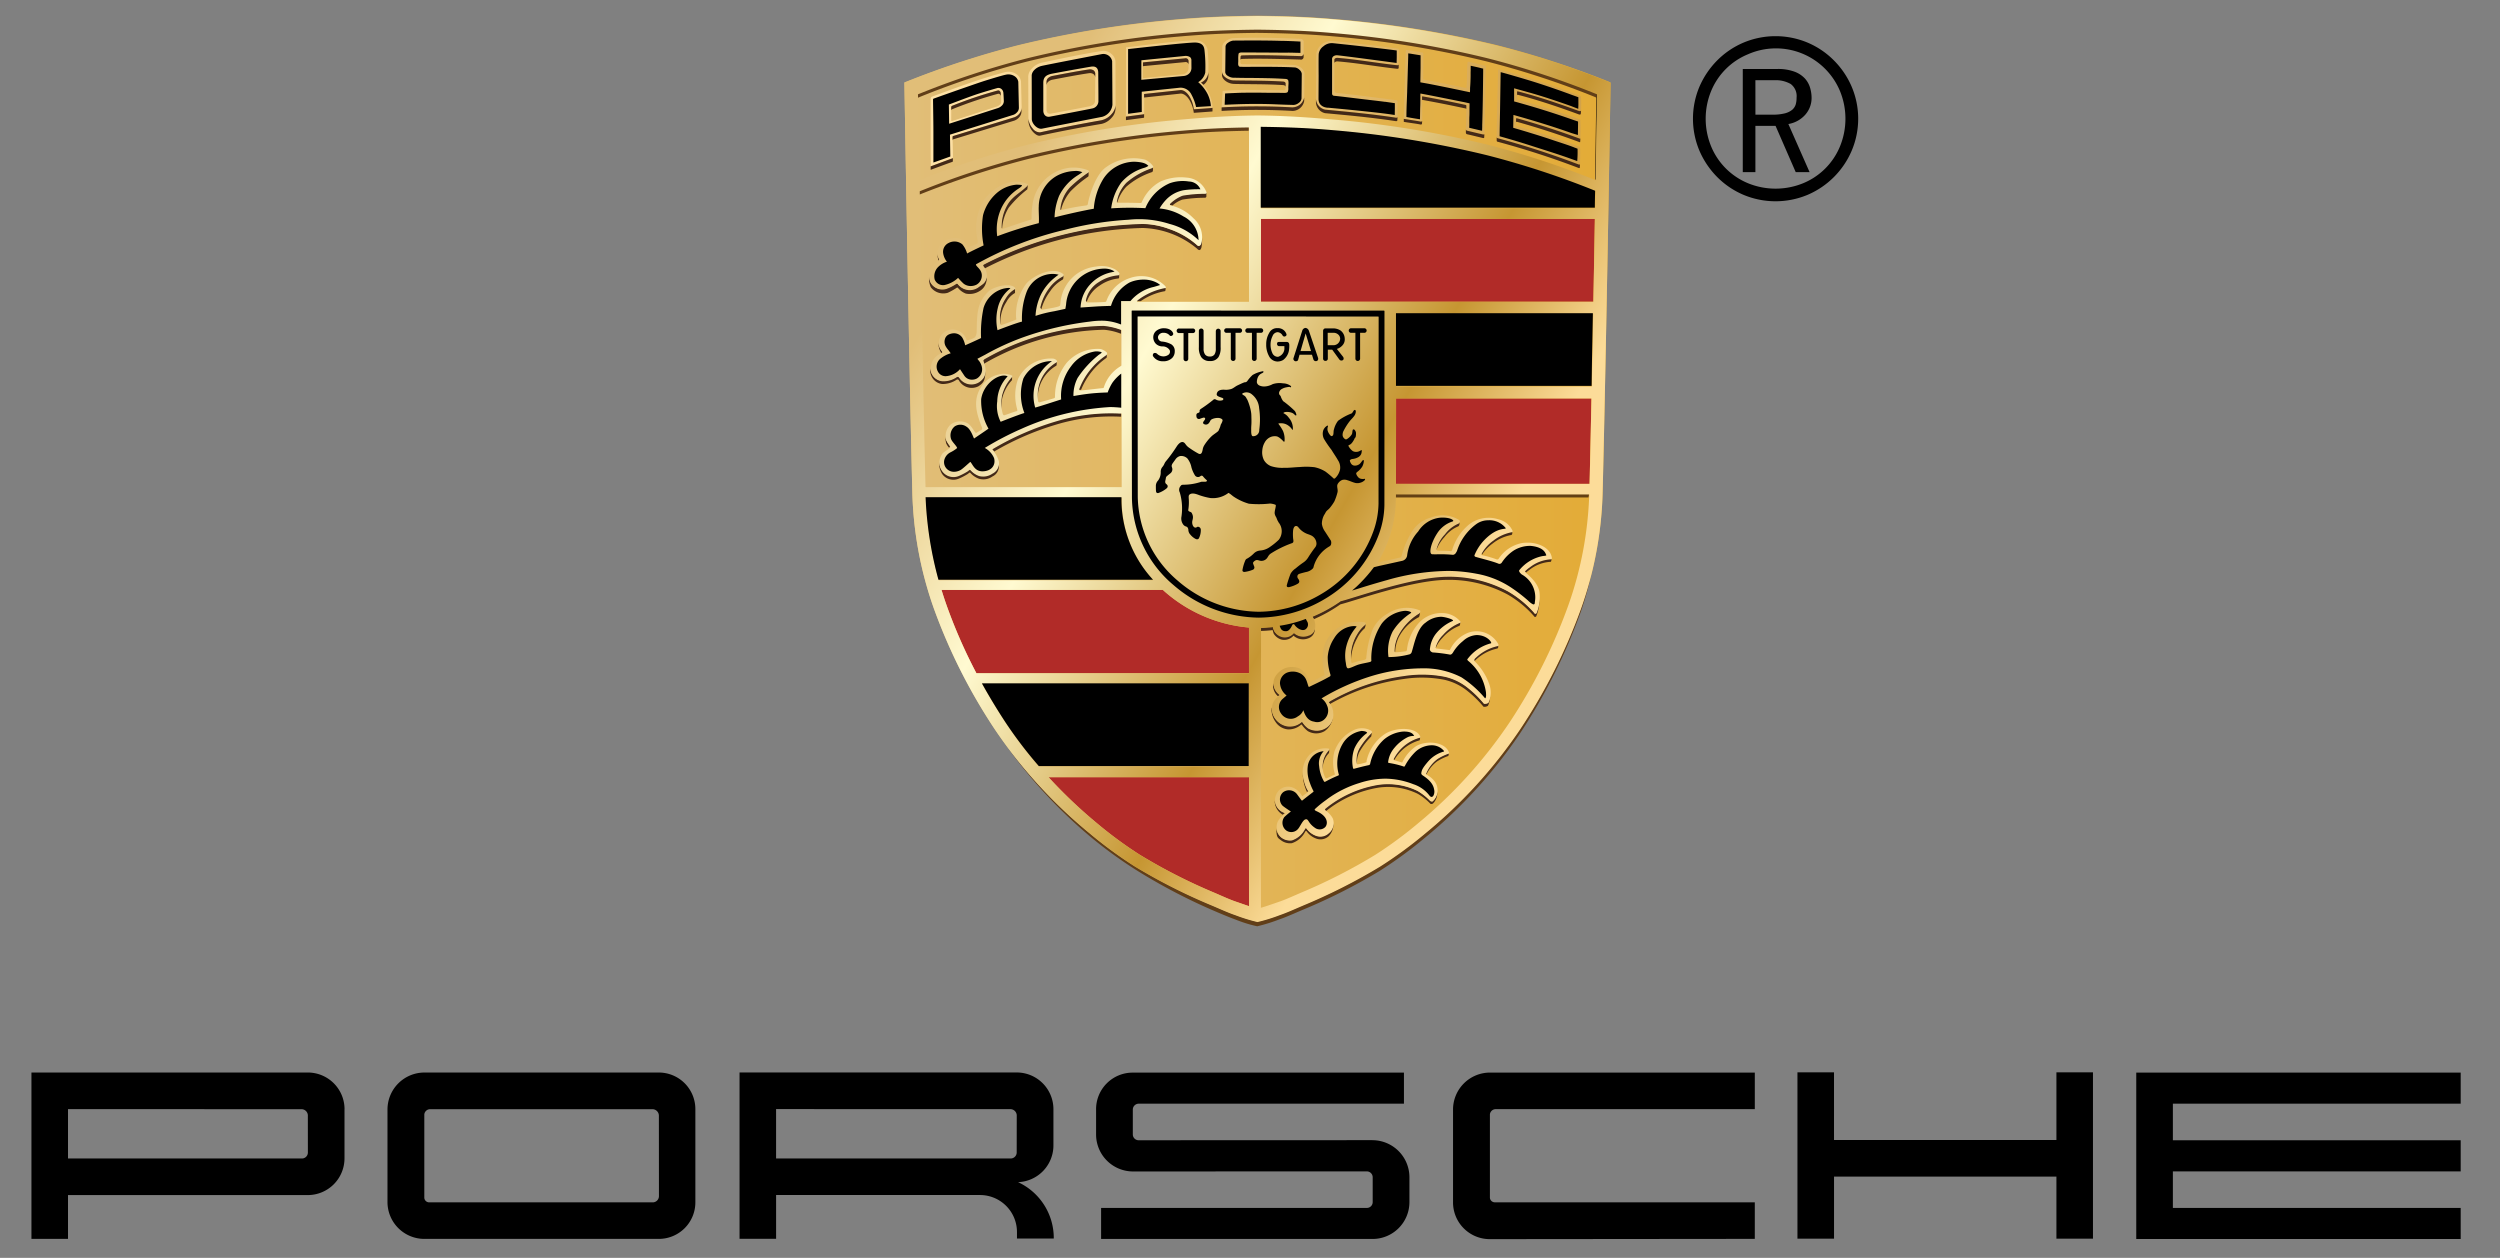 <svg width="159" height="80" xmlns="http://www.w3.org/2000/svg"><rect width="100%" height="100%" fill="#808080" stroke="none"/><defs><linearGradient x1="0%" y1="49.994%" x2="100%" y2="49.994%" id="a"><stop stop-color="#E1BE78" offset="0%"/><stop stop-color="#E3AB36" offset="100%"/></linearGradient><linearGradient x1="15.09%" y1="17.432%" x2="78.991%" y2="64.767%" id="b"><stop stop-color="#E1BE78" offset="0%"/><stop stop-color="#FFFAD1" offset="34%"/><stop stop-color="#C69632" offset="75%"/><stop stop-color="#FCDC99" offset="99.5%"/></linearGradient><linearGradient x1="-.016%" y1="49.998%" x2="100%" y2="49.998%" id="c"><stop stop-color="#FFE3A8" offset="0%"/><stop stop-color="#D2A249" offset="100%"/></linearGradient></defs><g fill="none" fill-rule="evenodd"><path d="M100.29 4.183a56.593 56.593 0 00-7.144-2.325A66.934 66.934 0 0082.95.22C81.264.07 79.744.02 78.049 0h-.144c-1.695.02-3.216.071-4.901.22A66.934 66.934 0 0062.806 1.86a56.593 56.593 0 00-7.143 2.325 3.689 3.689 0 01-.144.054s.285 17.388.503 26.002a23.85 23.85 0 001.368 7.44c.982 2.72 2.29 5.31 3.895 7.715a30.937 30.937 0 006.03 6.606 26.96 26.96 0 002.864 2.1 36.415 36.415 0 004.893 2.475c.56.238 1.045.462 1.49.612.46.177.933.324 1.414.438.48-.114.953-.26 1.413-.438.445-.15.931-.375 1.49-.612a36.504 36.504 0 004.893-2.475c1-.637 1.957-1.338 2.865-2.1a30.933 30.933 0 006.03-6.606 35.764 35.764 0 003.893-7.715 23.832 23.832 0 001.368-7.44c.22-8.614.504-25.992.504-25.992a1.443 1.443 0 00-.144-.067z" fill="url(#a)" fill-rule="nonzero" transform="translate(2 1)"/><path d="M79.434 49.428h-12.75c.947 1.033 1.963 2 3.04 2.895a26.017 26.017 0 002.755 2.033 35.054 35.054 0 004.704 2.4c.538.231 1.006.45 1.433.593.308.105.586.205.82.281v-8.202h-.002zm0-9.518a9.353 9.353 0 01-5.478-2.398H59.878c.093.305.193.61.3.915a33.105 33.105 0 001.921 4.386h17.335V39.91zm21.78-14.573H88.788v.962l-.007 4.475h12.314c.038-1.592.079-3.457.12-5.437zm.217-11.42H80.196v5.271h21.14c.034-1.829.066-3.623.095-5.27z" fill="#B12B28" fill-rule="nonzero"/><path fill="#613E18" d="M101.21 36.515l.008-.033-.007.022zM96.65 46.384a30.936 30.936 0 01-6.03 6.607 27.114 27.114 0 01-2.864 2.1 36.504 36.504 0 01-4.892 2.475c-.56.238-1.05.462-1.49.612a11.12 11.12 0 01-1.414.438 11.12 11.12 0 01-1.414-.438c-.444-.15-.931-.375-1.49-.612a36.415 36.415 0 01-4.893-2.475 26.96 26.96 0 01-2.865-2.1 31.688 31.688 0 01-5.162-5.378l.06.088a31.334 31.334 0 005.236 5.584 27.556 27.556 0 002.911 2.1 36.74 36.74 0 004.712 2.475c.556.24 1.05.45 1.49.611.459.187.932.335 1.414.441.481-.115.953-.263 1.414-.441.444-.15.931-.375 1.49-.611a36.515 36.515 0 004.893-2.475c1-.637 1.957-1.338 2.865-2.1a30.951 30.951 0 006.029-6.606 35.99 35.99 0 003.885-7.757c.273-.788.498-1.592.675-2.407-.29 1.095-.666 2.154-.666 2.154a35.763 35.763 0 01-3.894 7.715zM101.458 5.858l-.039-.017a54.004 54.004 0 00-6.878-2.254 63.888 63.888 0 00-9.816-1.596c-1.623-.144-3.088-.193-4.72-.213h-.139c-1.632.02-3.096.07-4.72.213a63.92 63.92 0 00-9.818 1.598 53.404 53.404 0 00-6.825 2.25l-.135.056.006.33a.401.401 0 01.097-.045l.032-.016a53.393 53.393 0 016.825-2.25 63.835 63.835 0 019.819-1.602c1.623-.144 3.087-.2 4.72-.22H80c1.632.02 3.097.07 4.72.214a63.8 63.8 0 019.818 1.598c2.34.597 4.639 1.35 6.878 2.255l.038.017c.048.017.094.038.138.06v-.32a1.374 1.374 0 00-.135-.058zM75.176 8.52c1.46-.127 2.799-.18 4.242-.204v-.313c-1.442.024-2.78.075-4.242.202-3.303.275-6.58.807-9.801 1.591a54.15 54.15 0 00-6.87 2.26l-.035.016.006.309a.064.064 0 01.018-.011 55.927 55.927 0 016.865-2.25 63.186 63.186 0 019.817-1.6z"/><path d="M88.76 31.637h12.263a.997.997 0 00.037-.28l-12.3-.004v.284z" fill="#634014"/><path d="M95.287 41.01v.115c0 .083-.013.106-.075.125a2.899 2.899 0 00-1.425.787l-.027-.026c-.007-.007-.009-.035-.01-.048-.008-.075.042-.132.131-.212a2.894 2.894 0 011.343-.69c.04-.004.06-.02.063-.051zm-2.455-1.425a2.803 2.803 0 00-1.072.75 1.8 1.8 0 00-.46.77c0 .012-.028.076.016.098a2.11 2.11 0 01.43-.643c.285-.33.645-.587 1.05-.75a.099.099 0 00.063-.084l.022-.193a.05.05 0 01-.05.05v.002zm-2.597-.59a3.58 3.58 0 00-1.318 1.397 2.2 2.2 0 00-.244.974c0 .04 0 .075.031.088a.06.06 0 00.026.008c.016-.311.089-.616.215-.9a2.995 2.995 0 011.304-1.316.9.9 0 00.063-.388.184.184 0 01-.078.136v.001zm-3.427.717a2.133 2.133 0 00-.525.63 2.687 2.687 0 00-.363 1.72c.006-.52.144-1.03.4-1.484.114-.235.274-.445.472-.616a.646.646 0 00.06-.326.082.082 0 01-.044.075v.001zm-5.448 4.513a.036.036 0 00.01-.063 1.08 1.08 0 01-.397-.719.935.935 0 00.3.834.733.733 0 01.087-.053zm11.385-10.979c-.35.153-.655.395-.883.701-.243.257-.419.57-.51.913-.008.033-.015.079.01.1a2.55 2.55 0 01.5-.794c.226-.303.527-.54.874-.686.082-.042.095-.134.094-.327-.005.04-.034.072-.085.093zm3.395.565c-.43.07-.836.248-1.181.515-.304.219-.555.504-.733.834-.005.012-.059.086.031.114.18-.275.41-.514.675-.707a2.669 2.669 0 011.179-.538c.045-.01.067-.066.07-.092v-.183c.005.027-.007.056-.041.056v.001zm2.541 1.669c0 .036-.014.06-.05.056a2.28 2.28 0 00-1.322.476c-.1.07-.193.148-.28.235-.068.049-.053.09-.046.098a.77.77 0 00.075.066 2.17 2.17 0 01.21-.164 2.38 2.38 0 011.354-.515c.036-.007.063-.137.059-.253zm-15.048 4.325v.043a.593.593 0 01-.455.536.815.815 0 01-.889-.17.757.757 0 01-.73.262.818.818 0 01-.538-.384c-.039-.105-.061-.205-.075-.24h-.018c-.25.027-.5.044-.75.051v.225c.256-.006.51-.024.765-.053a1.2 1.2 0 00.07.237.867.867 0 00.505.37.787.787 0 00.75-.254c.252.23.614.297.931.172a.608.608 0 00.42-.525c.01-.09.014-.18.014-.27zm.642 6.495c-.333.19-.743.19-1.076 0a1.355 1.355 0 01-.357-.36c-.019-.034-.053-.053-.062-.046-.23.207-.537.308-.845.277a1.162 1.162 0 01-.835-.475 1.221 1.221 0 01-.216-.693l-.013.026c-.02.31.065.616.244.87.17.27.454.45.771.488.32.021.636-.09.872-.306.01-.007.043.013.062.048.1.139.22.263.355.369a1.06 1.06 0 001.06.008c.33-.23.533-.602.547-1.004a.992.992 0 01-.507.798zm7.832 1.609c-.248.086-.485.2-.707.341a2.18 2.18 0 00-.722.945c.005.011.011.032.018.037l.03.02c.152-.326.381-.61.669-.825.222-.142.46-.258.708-.344.024-.011.045-.139.043-.213-.002.017-.013.028-.038.036v.003zm-1.788-1.05a.035.035 0 01-.025.03 2.504 2.504 0 00-1.67 1.357c-.005.01-.006.063.005.066l.054.017c.349-.605.92-1.05 1.592-1.241.035-.009.043-.135.045-.234v.005zm-3.109-.25a4.162 4.162 0 00-.775.98c-.153.288-.21.619-.164.942.001.02.013.039.032.048a1.455 1.455 0 01.173-.784c.2-.347.445-.665.728-.947a.963.963 0 00.036-.3.097.097 0 01-.029.052v.008zm-2.71 1.08a1.46 1.46 0 00-.37 1.316c-.036-.41.108-.816.393-1.113.015-.084.02-.17.014-.256a.091.091 0 01-.037.054zm-1.376 2.681l.07-.054c.04-.016-.028-.056-.035-.066a2.23 2.23 0 01-.238-.627 2.766 2.766 0 01-.075-.567c.003.242.028.484.075.722.047.204.115.402.202.592zm1.35 2.614a.776.776 0 01-.777.156 1.275 1.275 0 01-.632-.48c-.02-.025-.068.008-.075.015-.171.356-.48.627-.856.75a.884.884 0 01-.696-.211.77.77 0 01-.263-.588c0 .615.075.654.265.79a.947.947 0 00.724.21c.375-.124.684-.395.855-.75 0-.009.051-.041.075-.016.155.223.376.391.633.48a.777.777 0 00.776-.156c.211-.22.32-.52.3-.825a.941.941 0 01-.328.625h-.001zm-2.892-1.167l.111-.094c.028-.018 0-.04-.012-.047a.9.9 0 01-.61-.771c-.01.375.187.725.512.912h-.001zm-21.896-35.25a.075.075 0 00.024-.107.96.96 0 01-.104-.396v-.004.015c.01.167.037.332.082.493l-.002-.001zm.675 11.906l.015-.013c.03-.027.055-.08.031-.112a2.13 2.13 0 01-.236-.365.699.699 0 01-.054-.276c0 .17.023.338.067.502.045.097.105.186.177.265zm3.15.97v.02a.712.712 0 01-.414.608c-.248.171-.559.224-.85.146a1.23 1.23 0 01-.525-.348c-.057-.064-.12 0-.186.043a3.93 3.93 0 01-.554.292.846.846 0 01-1.065-.276.981.981 0 01-.192-.553c-.013.266.052.53.187.759a.879.879 0 001.085.3 3.94 3.94 0 00.556-.291c.065-.044.11-.125.167-.061.15.166.337.293.548.368a.99.99 0 00.85-.146.702.702 0 00.391-.802l.002-.058zm-.847-5.871a.84.84 0 01-.416.703.89.89 0 01-1.246-.3c-.014-.036-.13-.06-.175-.021a1.511 1.511 0 01-.888.26.808.808 0 01-.712-.505.733.733 0 01-.069-.273.961.961 0 00.06.432c.11.304.383.52.704.555.325.006.643-.088.912-.269a.104.104 0 01.144.024.934.934 0 001.261.384c.313-.208.439-.402.425-.988v-.002zm-2.802-1.118l.046-.029c.031-.016.02-.063 0-.105a.782.782 0 01-.225-.53c-.006.227.055.452.174.646l.005.018zm4.488 1.483c-.312.333-.534.74-.642 1.185-.059.319-.062.646-.01.966a2.741 2.741 0 01.038-.735c.103-.436.317-.838.62-1.168.011-.015.012-.044.012-.098v-.197a.085.085 0 01-.015.048h-.003zm2.822-.928a2.414 2.414 0 00-1.165 2.475 2.377 2.377 0 011.173-2.226c.036-.028.028-.197.028-.31a.08.08 0 01-.033.062l-.003-.001zm1.425 1.714c-.009.026.058.075.085.072l.075-.007a4.6 4.6 0 011.61-2.025c.028-.02.026-.122.028-.167v-.15a.09.09 0 01-.04.075 4.57 4.57 0 00-1.755 2.203h-.003zm-4.058-6.38a1.588 1.588 0 00-.587.579 2.233 2.233 0 00-.352 1.624.26.26 0 00.024.09 2.368 2.368 0 01.384-1.433c.12-.233.303-.427.53-.56a.033.033 0 00.017-.026v-.3a.03.03 0 01-.012.026h-.004zm3-.794c-.327.172-.61.414-.832.71-.28.37-.473.797-.566 1.252 0 .062.034.12.089.15.112-.407.3-.788.552-1.125.198-.301.462-.553.772-.735.068-.032.08-.098.08-.176v-.17c.004.04-.044.071-.09.095l-.005-.001zm3.569-.082c-.449.034-.881.18-1.259.425a1.768 1.768 0 00-.825 1.158.139.139 0 00.095.139c.146-.418.428-.775.801-1.015.355-.254.77-.414 1.204-.462.063-.007.055-.088.055-.15v-.186a.09.09 0 01-.066.092l-.005-.001zm1.434 1.69l.115-.075c.425-.277.9-.466 1.4-.557.051-.005.074-.031.074-.143v-.132c0 .02-.019.028-.045.03a4.114 4.114 0 00-1.717.75c-.07.069-.138.115-.034.125l.207.002zm-7.23-7.357a5.755 5.755 0 00-1.23 1.125 2.788 2.788 0 00-.401 1.575c0 .018.029.026.055.027.03-.47.175-.924.421-1.324.346-.431.742-.82 1.178-1.16.024-.113.032-.23.022-.345a.15.15 0 01-.045.102zm3.921-.9a.053.053 0 01-.014.035 8.267 8.267 0 00-1.183.931c-.365.395-.59.9-.638 1.436 0 .016.03.044.046.04l.04-.007c.11-.433.318-.834.607-1.173a7.71 7.71 0 011.117-.93c.031-.027.026-.115.026-.15v-.178l-.001-.004zm4.018-.225a4.358 4.358 0 00-1.632.908 2.448 2.448 0 00-.63 1.259c0 .023.043.03.07.034.112-.374.309-.717.575-1.002a4.765 4.765 0 011.632-.928c.044-.017.06-.075.063-.124v-.245a.127.127 0 01-.079.093v.005zm3.394 1.607c-.485.004-.969.05-1.447.136a2.036 2.036 0 00-.803.525.065.065 0 00.023.092l.142.04c.185-.165.4-.294.634-.378a8.62 8.62 0 011.451-.12c.034-.004.08-.04.08-.076v-.26c-.004.023-.05.032-.08.036v.005zm-13.907 5.355c-.108.357-.214.39-.489.586a1.097 1.097 0 01-.879.15 1.063 1.063 0 01-.483-.337.065.065 0 00-.069-.01 2.74 2.74 0 01-.592.3.852.852 0 01-1.073-.416l-.01-.027a2.178 2.178 0 01-.025-.075l-.007-.028a1.094 1.094 0 01-.017-.087v-.02a.874.874 0 01-.008-.108.648.648 0 000 .066c-.014.218.025.437.113.638a.998.998 0 001.085.35c.199-.093.39-.2.572-.323a.063.063 0 01.068.01 1.2 1.2 0 00.503.366c.303.063.62.004.88-.164a.859.859 0 00.366-.418.95.95 0 00.075-.512.275.275 0 01-.01.054v.005zm13.638-2.15a.239.239 0 01-.15.12.129.129 0 01-.134-.054 5.643 5.643 0 00-3.47-1.329 23.28 23.28 0 00-10.073 2.582c-.032.016-.057.086-.03.11a.525.525 0 01.112.154A23.261 23.261 0 0172.68 14.5a5.643 5.643 0 013.47 1.329c.034.049.091.077.15.075.057-.014.095-.112.11-.164.036-.204.049-.41.038-.617a1.183 1.183 0 01-.071.36v.005zM71.25 20.94a4.303 4.303 0 00-1.097-.246 15.887 15.887 0 00-7.546 2.115c-.036.02-.1.091-.084.13a2.1 2.1 0 01.075.208.28.28 0 01.064-.06 15.871 15.871 0 017.546-2.114 3.832 3.832 0 011.095.258v-.271a.22.22 0 00-.053-.026v.006zm.062 5.284v.05H71.2c-1.37-.07-2.74.091-4.056.48a17.779 17.779 0 00-3.986 1.755c-.085.05-.08.046 0 .129a.557.557 0 01.064.082 17.942 17.942 0 013.95-1.716 12.045 12.045 0 014.057-.503h.084l-.001-.277zm13.933 11.991a9.402 9.402 0 01-1.782.983l.087.159.011.024a9.668 9.668 0 001.682-.94l.054-.016c.893-.225 4.493-1.516 6.7-1.545a7.875 7.875 0 013.904.94 6.693 6.693 0 011.64 1.343c.016.017.03.063.088.075.036.001.068-.02.081-.052.146-.37.213-.767.198-1.164-.01.322-.077.64-.198.939a.086.086 0 01-.08.051c-.059-.009-.071-.075-.088-.091a6.658 6.658 0 00-1.64-1.325 7.903 7.903 0 00-3.902-.97c-2.207.03-5.775 1.331-6.67 1.557l-.084.029-.001.003zm9.404 6.46a.393.393 0 01-.281.06 6.768 6.768 0 00-.963-.965 3.658 3.658 0 00-1.519-.75 7.458 7.458 0 00-2.582-.07c-1.66.228-3.258.777-4.708 1.616-.075.053-.112.075-.08.111.031.036.053.066.075.096a13.018 13.018 0 014.695-1.59 7.523 7.523 0 012.582.052 3.607 3.607 0 011.509.75c.356.288.683.61.975.964a.395.395 0 00.282-.06 1.5 1.5 0 00.14-.617.889.889 0 01-.125.398v.006zm-3.545 6.272c-.033.03-.121 0-.15-.018a3.706 3.706 0 00-.812-.641 4.319 4.319 0 00-2.459-.398 7.096 7.096 0 00-3.363 1.477c-.062.047-.09.12-.06.144l.083.066a7.23 7.23 0 013.368-1.49 4.325 4.325 0 012.46.399c.298.175.571.39.81.641.05.018.106.01.15-.02a.9.9 0 00.273-.75.863.863 0 01-.3.585v.005z" fill="#432918"/><path d="M101.503 11.447c.056-3.261.091-5.52.091-5.52s-.035 0-.035.02c0 .021.01.205-.035.253l-.081 5.193.06.054z" fill="#36250D"/><path d="M85.635 34.772l.2-.046 1.218-.27c.045 0 .082-.064.087-.085a5.262 5.262 0 01.732-1.672c.273-.38.667-.654 1.118-.777a2.02 2.02 0 011.808.15.132.132 0 01-.023.224 2.11 2.11 0 00-.873.686c-.25.256-.432.57-.532.914-.008.038-.017.091.02.108.052.035.645.006.88.053.045.01.055-.029.087-.078.19-.632.56-1.194 1.067-1.616a2.025 2.025 0 011.875-.334c.396.091.728.358.9.726.014.023.014.093-.039.093-.433.08-.84.265-1.185.539-.301.21-.55.488-.729.81-.005.014-.063.093.044.118.302.066.598.152.888.258.034.035.115-.005.133-.032a2.31 2.31 0 011.473-1c.9-.14 1.757.25 1.897.85.02.084.043.19-.03.183a2.358 2.358 0 00-1.35.507c-.091.059-.176.127-.254.203-.069.05-.053.09-.046.098.199.203.871.692.92 1.37.033.422-.032.846-.191 1.238a.086.086 0 01-.081.052c-.058-.01-.075-.055-.088-.075a6.707 6.707 0 00-1.64-1.344 7.875 7.875 0 00-3.905-.94c-2.206.03-5.807 1.32-6.7 1.546l-.053.015s.498-.527 2.372-2.472zm5.713 4.48c-.467.197-.852.55-1.088.998-.016.028-.055.12-.09.091-.216-.019-.582-.075-.796-.094-.098-.007-.059-.094-.056-.108.088-.29.247-.55.464-.761a2.822 2.822 0 011.069-.762.05.05 0 00.037-.075 1.5 1.5 0 00-1.116-.549 1.942 1.942 0 00-1.481.57 3.014 3.014 0 00-.81 1.78c-.021.054-.047.08-.088.08a4.768 4.768 0 01-.67.063c-.034-.01-.033-.049-.031-.087.004-.34.088-.673.244-.975.303-.577.759-1.06 1.317-1.397.088-.06.093-.183.064-.197a2.187 2.187 0 00-2.07.202 2.242 2.242 0 00-.941.985 6.366 6.366 0 00-.413 1.86.15.15 0 01-.092.085c-.272.053-.54.122-.804.207a.064.064 0 01-.055-.048 2.658 2.658 0 01.358-1.745c.133-.242.31-.456.525-.63a.09.09 0 00-.042-.166 2.354 2.354 0 00-1.555.274c-.598.33-1 .926-1.085 1.603-.057.477-.022.96.1 1.425 0 .015.015.064-.038.075-.183.087-.675.347-.852.432-.011.005-.043.013-.052-.014a1.394 1.394 0 00-.644-.86 1.263 1.263 0 00-1.07.051 1.316 1.316 0 00-.518.54.9.9 0 00.305 1.093c.015.014.04.044 0 .06-.215.115-.22.142-.382.387-.167.354-.12.771.123 1.077.19.271.486.448.815.487.316.027.629-.077.865-.289.01-.006.043.013.062.048.09.143.206.267.343.365.338.19.751.19 1.09 0a.992.992 0 00.503-.997.906.906 0 00-.263-.63c-.031-.037 0-.058.08-.112a12.964 12.964 0 014.708-1.6 7.5 7.5 0 012.582.054 3.608 3.608 0 011.508.75c.357.288.684.611.975.965a.393.393 0 00.282-.06c.18-.392.192-.84.034-1.241a3.842 3.842 0 00-.92-1.415c-.008-.007-.01-.034-.01-.048-.009-.075.035-.108.124-.19a2.91 2.91 0 011.35-.715c.065-.004.09-.052.049-.127a1.575 1.575 0 00-1.942-.715h-.002zm9.085-34.987s-.285 17.378-.504 25.994a23.831 23.831 0 01-1.368 7.438 35.764 35.764 0 01-3.894 7.715 30.915 30.915 0 01-6.029 6.607 27.009 27.009 0 01-2.865 2.1 36.605 36.605 0 01-4.892 2.474c-.56.239-1.05.462-1.49.612-.461.177-.934.324-1.414.438-.48-.114-.953-.26-1.414-.438-.445-.15-.93-.375-1.49-.611a36.515 36.515 0 01-4.892-2.476c-1-.636-1.958-1.337-2.865-2.1a30.919 30.919 0 01-6.03-6.605 35.798 35.798 0 01-3.895-7.716 23.85 23.85 0 01-1.367-7.438c-.219-8.616-.504-26.002-.504-26.002s.047-.016.144-.055a56.47 56.47 0 017.143-2.32 66.842 66.842 0 0110.2-1.643c1.685-.15 3.206-.198 4.901-.22h.144c1.695.022 3.216.072 4.902.22 3.437.284 6.847.833 10.2 1.643a56.47 56.47 0 017.143 2.32c.046.019.091.04.136.063zM57.704 35.906h13.65a7.548 7.548 0 01-2.01-5.036v-.216H56.886c.072 1.776.347 3.538.818 5.252zm19.733 12.525h-12.75c.947 1.033 1.962 2 3.04 2.895a26.017 26.017 0 002.754 2.033 35.1 35.1 0 004.704 2.4c.539.231 1.007.45 1.433.593.308.105.587.205.821.281V48.43l-.001.001zm0-5.936h-16.97c.45.812.937 1.62 1.46 2.422.656.993 1.376 1.941 2.157 2.838h13.353v-5.26zm0-3.582a9.353 9.353 0 01-5.211-2.157c-.093-.075-.182-.157-.27-.238H57.88c.094.306.194.61.3.915a33.05 33.05 0 001.921 4.386h17.336v-2.906zm0-31.807a56.23 56.23 0 00-4.242.207 63.8 63.8 0 00-9.805 1.59 53.89 53.89 0 00-6.902 2.265c.097 5.585.246 13.694.375 18.813H69.34l-.008-4.678h-.111a12.083 12.083 0 00-4.056.498 17.836 17.836 0 00-3.987 1.738c-.084.05-.08.046 0 .128.151.194.268.412.344.646a.734.734 0 01-.404.813 1.027 1.027 0 01-.85.15 1.308 1.308 0 01-.54-.367c-.056-.063-.102.016-.167.061a3.93 3.93 0 01-.554.293.875.875 0 01-1.083-.295.95.95 0 01.026-1.133c.115-.121.308-.21.446-.335.03-.027.054-.08.03-.111a2.16 2.16 0 01-.236-.366.975.975 0 01.285-1.035.996.996 0 011.026-.084c.21.091.375.388.507.575.028.041.065.067.106.04l.328-.195c.042-.029.02-.121 0-.17-.407-1.01-.504-1.698-.122-2.413.233-.454.65-.785 1.145-.91.3-.091.622-.07.907.058.027.012.019.066 0 .089-.312.332-.534.74-.642 1.183-.077.39-.06.79.05 1.172.029.066.063.091.114.075.139-.044.586-.216.775-.261.058-.014.022-.108.012-.164a3.13 3.13 0 01.075-1.902 2.311 2.311 0 012.19-1.276c.155 0 .368.15.246.244a2.414 2.414 0 00-1.165 2.475c.008.042.047.07.089.067.31-.09.639-.174.937-.268.052-.016.041-.102.045-.156a3.4 3.4 0 01.75-2.1 2.61 2.61 0 012.148-.87c.15.04.29.117.402.225a.138.138 0 01-.023.16 4.49 4.49 0 00-1.74 2.183c-.01.025.04.075.067.07.463-.035.956-.104 1.418-.15.07-.005.075-.016.086-.057a2.414 2.414 0 011.036-1.32.416.416 0 00.08-.058v-2.258a4.24 4.24 0 00-1.15-.266 15.87 15.87 0 00-7.546 2.115c-.036.02-.101.091-.084.13.289.684.114 1.085-.273 1.342a.925.925 0 01-1.275-.3.104.104 0 00-.143-.024c-.261.178-.572.27-.888.261a.808.808 0 01-.712-.505 1.01 1.01 0 01.66-1.282c.053-.015.044-.057.007-.1a.856.856 0 01.183-1.274.936.936 0 011.369.53c.014.051.018.032.068.018.156-.03.306-.086.443-.168.06-.028.13-.24.132-.295.036-1.156-.019-1.883.75-2.634.335-.326 1.425-.583 1.7-.225.018.025.025.053 0 .068a1.575 1.575 0 00-.587.58 2.233 2.233 0 00-.352 1.623c.007.031.01.105.04.095.328-.11.653-.225.959-.357.034-.015 0-.075 0-.112a3.289 3.289 0 01.659-2.186c.501-.55 1.747-1.109 2.353-.58.057.048 0 .12-.063.154a2.417 2.417 0 00-.82.698c-.286.37-.486.797-.586 1.253-.01.049.06.158.108.15.27-.055.774-.118 1.043-.209.142-.049.102-.081.127-.225a2.528 2.528 0 012.275-2.314c.413-.081.84-.016 1.21.183.095.063.18.138.254.224a.095.095 0 01-.05.15 2.648 2.648 0 00-1.245.43 1.77 1.77 0 00-.825 1.16c-.005.058.027.134.084.134.35 0 .783-.005 1.132-.03a.095.095 0 00.093-.076 2.363 2.363 0 011.5-1.447 2.155 2.155 0 012.233.509c.075.096.058.125.005.13a4.104 4.104 0 00-1.716.75c-.072.069-.139.114-.035.125h7.077l.001-11.089zm5.826 30.136h.006a9.42 9.42 0 01-1.8.99l.013-.005.086.16c.067.157.094.328.08.498-.001.256-.175.48-.423.545a.894.894 0 01-.93-.161.758.758 0 01-.735.258.799.799 0 01-.525-.398c-.038-.106-.061-.206-.075-.24a8.842 8.842 0 01-.758.055l-.008 17.515v.275c.278-.075.675-.218 1.136-.375.428-.144.896-.361 1.434-.592a35.054 35.054 0 004.704-2.4 25.865 25.865 0 002.754-2.033 29.897 29.897 0 005.799-6.409 34.789 34.789 0 003.745-7.484 23.267 23.267 0 001.309-6.991h-12.3v.419a7.896 7.896 0 01-3.518 6.37l.006.003zm15.955-12.9H86.791v.962l-.008 4.471h12.314c.04-1.591.08-3.456.121-5.437v.004zm.107-5.387H86.8v4.625h12.442c.023-1.513.053-3.078.083-4.629v.004zm.11-6.032H78.199v5.27h21.14c.036-1.833.067-3.627.096-5.274v.003zm.03-1.754a53.88 53.88 0 00-6.902-2.265 63.8 63.8 0 00-9.804-1.59c-1.57-.14-2.991-.19-4.56-.212v5.144H99.45c.004-.37.01-.73.016-1.08v.003zm.105-6.165a1.374 1.374 0 00-.138-.06 54.009 54.009 0 00-6.868-2.25A63.803 63.803 0 0082.758 1.1C81.138.956 79.676.907 78.046.887h-.138c-1.63.02-3.093.07-4.713.214a63.803 63.803 0 00-9.805 1.592 54.02 54.02 0 00-6.87 2.25l-.137.054s.036 2.23.092 5.475a.293.293 0 01.046-.024 54.128 54.128 0 016.869-2.25c3.222-.787 6.5-1.32 9.805-1.598 1.62-.144 3.089-.236 4.719-.256h.138c1.63.02 3.086.112 4.707.256 3.304.275 6.582.807 9.805 1.59a54.118 54.118 0 016.868 2.25.238.238 0 01.046.025C99.534 7.228 99.57 5 99.57 5v.004zM88.05 46.466c-.35.244-.636.571-.83.952-.013.023-.03.094-.063.075l-.509-.154c-.011 0-.011-.057-.006-.068a2.677 2.677 0 011.671-1.355c.036-.015.025-.048.017-.068-.263-.645-1.587-.59-2.233-.178a2.807 2.807 0 00-1.183 1.714c-.008.048.014.087-.018.095-.179.062-.363.106-.551.133a.057.057 0 01-.055-.055 1.54 1.54 0 01.164-.943c.214-.36.475-.689.775-.98a.103.103 0 00-.005-.15 1.194 1.194 0 00-1.224 0 2.36 2.36 0 00-1.14 1.344c-.111.451-.101.925.03 1.37.007.018.027.058-.004.071-.188.075-.329.159-.513.232-.009 0-.056.014-.065-.011a1.515 1.515 0 01.21-1.768c.042-.036.064-.083-.02-.112a1.41 1.41 0 00-1.275.462 1.624 1.624 0 00-.281 1.583c.047.22.127.43.237.627.007.01.075.05.035.067-.133.103-.233.176-.362.276-.008.006-.032.018-.044 0a1.166 1.166 0 00-.696-.572.819.819 0 00-.763.21.869.869 0 00.354 1.447c.015.007.04.028.012.047-.192.13-.348.306-.457.51a.907.907 0 00.205.976.89.89 0 00.697.211 1.45 1.45 0 00.855-.75c.004-.008.052-.04.075-.016.154.224.376.392.632.481a.778.778 0 00.777-.156.84.84 0 00.267-.96 1.463 1.463 0 00-.485-.52c-.03-.023-.005-.083.057-.13a7.125 7.125 0 013.366-1.49 4.324 4.324 0 012.46.397c.298.175.572.39.81.642.032.017.12.047.15.017a.953.953 0 00.086-1.314 1.565 1.565 0 00-.494-.394c-.007-.005-.013-.026-.017-.038.148-.375.398-.702.721-.944.222-.143.46-.258.709-.344.052-.015.045-.046.017-.111-.303-.699-1.522-.726-2.096-.358zm-14.574-36.17c.575.04 1.073.417 1.267.96.011.031-.04.064-.075.068-.486 0-.97.04-1.45.121a2.319 2.319 0 00-.803.525.064.064 0 00.023.091c.56.124 1.072.411 1.47.825.463.403.653 1.036.487 1.627a.237.237 0 01-.129.137.173.173 0 01-.15-.075 4.966 4.966 0 00-1.736-1 4.913 4.913 0 00-1.734-.329c-3.509.09-6.952.973-10.072 2.582-.032.017-.057.086-.03.11.17.2.249.461.217.722-.108.356-.214.388-.49.585a.942.942 0 01-1.361-.19.065.065 0 00-.07-.01c-.184.125-.383.23-.591.31a.846.846 0 01-1.03-.33 1.062 1.062 0 01.493-1.431.075.075 0 00.024-.107.867.867 0 01.334-1.172c.375-.217 1.21-.357 1.434.357a.06.06 0 00.08.045c.189-.058.373-.13.552-.213.042-.02.066-.113.048-.198a3.35 3.35 0 01.476-2.7c.785-.89 1.716-1.297 2.7-.9.04.015 0 .093-.027.124-.388.392-.925.656-1.211 1.125a2.803 2.803 0 00-.42 1.575c0 .028.067.032.093.023.493-.167 1.114-.382 1.704-.567.039-.012.113-.014.11-.055-.01-.33.013-.66.069-.984a2.71 2.71 0 011.62-2.083 2.482 2.482 0 011.912-.029c.039.015.06.096.03.123-.422.28-.818.599-1.183.95-.36.39-.578.889-.62 1.418 0 .016.013.044.028.04a14.5 14.5 0 011.624-.3.105.105 0 00.096-.087c.082-.502.49-1.903 1.177-2.356a2.965 2.965 0 012.497-.459c.19.095.356.235.481.408.03.036-.025.107-.068.123-.6.199-1.155.514-1.632.927-.328.34-.542.774-.612 1.24 0 .034.05.036.083.035.47-.007.955 0 1.425.016a.085.085 0 00.079-.048 2.681 2.681 0 011.2-1.325 3.176 3.176 0 011.661-.243z" fill="url(#b)" fill-rule="nonzero" transform="translate(2 1)"/><path d="M93.296 3.402a51.208 51.208 0 015.206 1.695c.045.017.05.066.052.114.02.375.008.401.006.778 0 .085-.053.098-.144.064-1.036-.38-2.522-.9-3.877-1.246-.02-.006-.052.005-.052.024v.462c0 .02.023.038.043.044 1.385.381 2.69.803 3.934 1.256a.068.068 0 01.047.061c.022.375.014.75 0 1.121 0 .021 0 .051-.022.044a52.44 52.44 0 00-4.012-1.3c-.018-.005-.052 0-.053.016l-.017.435c0 .027.018.051.044.061a39.92 39.92 0 013.986 1.3.098.098 0 01.06.08c.016.33 0 .666-.005.997 0 .023 0 .08-.076.053a53.538 53.538 0 00-5.181-1.68c-.03-.007-.044-.048-.044-.075.014-1.456.051-2.803.086-4.257 0-.015 0-.047.018-.043v-.004zm-6.014 3.15c.375.065.782.116 1.087.178.034.006.084-.018.084-.054-.005-.495 0-1.072-.01-1.523 0-.033.016-.035.049-.03.892.16 1.76.335 2.646.525.018.005.124.019.124.075-.006.52-.018.961-.031 1.48a.098.098 0 00.064.095c.347.08.68.164 1.011.24.087.02.102.005.104-.028.052-1.083.07-2.817.087-4.281 0-.02-.008-.048-.028-.053-.364-.084-.71-.172-1.084-.253-.034-.008-.053.05-.055.084-.036.534-.021 1.03-.064 1.566 0 .02 0 .029-.02.025-.888-.183-1.836-.383-2.72-.546-.024-.006-.013-.048-.012-.075.005-.526.005-1.043.008-1.568a.08.08 0 00-.061-.07c-.349-.06-.647-.11-1.002-.164-.026 0-.051.033-.052.06-.014.658-.106 3.499-.126 4.254l.001.063zm-4.575-4.945a.969.969 0 00-.99.795l-.023 2.869a.746.746 0 00.573.694c1.465.139 2.905.268 4.54.517.025.004.075-.018.075-.043v-.997a.12.12 0 00-.067-.07c-1.088-.138-2.527-.331-3.812-.465a.18.18 0 01-.138-.168V2.79c0-.082.117-.125.199-.118 1.27.102 2.537.335 3.804.47.033 0 .086-.017.086-.05l.027-.916a.09.09 0 00-.07-.079c-1.41-.205-2.488-.32-4.206-.491l.002.002zm-1.946-.135c-1.4-.06-2.92-.102-4.325-.046-.293.012-.693.26-.697.553l-.02 1.553c-.004.318.416.567.734.574 1.11.025 2.09.006 3.163.075.08.006.15.053.15.132l-.008.315a.102.102 0 01-.107.109c-1.251 0-2.56-.06-3.825.041-.066.006-.063-.012-.068.054l-.055.92-.006.075a39.161 39.161 0 014.52 0 .767.767 0 00.731-.631l.015-1.504c0-.309-.38-.538-.629-.554-1.06-.065-2.267-.03-3.347-.058a.112.112 0 01-.104-.119l.021-.349c0-.067.045-.087.113-.09 1.067-.039 2.66.012 3.75.047a.173.173 0 00.145-.168v-.762c0-.04-.076-.161-.15-.163M74.38 4.251c.3-.122.49-.42.472-.744.013-.452-.004-.905-.05-1.355a.768.768 0 00-.72-.592c-1.014.018-3.218.3-4.468.456l-.006 4.343v.056l1.13-.15a.034.034 0 00.03-.037V4.973l2.276-.245c.199-.037.432.11.614.404.146.25.24.527.274.815l1.12-.083c.024 0 .075 0 .07-.023a2.37 2.37 0 00-.742-1.591v.001zm-.787-.927a.413.413 0 01-.335.397l-2.55.25-.021-.017v-.98l.02-.01 2.67-.259a.183.183 0 01.21.164l.006.455zm-4.65-.423a.675.675 0 00-.263-.475.728.728 0 00-.548-.192c-1.303.204-2.614.482-3.936.766a1.2 1.2 0 00-.552.344.769.769 0 00-.247.494l.01 2.683c.01.235.1.46.255.637a.577.577 0 00.488.264c1.31-.289 2.63-.547 3.922-.773.253-.06.478-.2.644-.4a.868.868 0 00.235-.554L68.943 2.9zm-1.3 2.506a.3.3 0 01-.118.25.696.696 0 01-.286.114c-.688.138-1.69.324-2.395.455a.25.25 0 01-.211-.04.316.316 0 01-.075-.243V4.202a.346.346 0 01.096-.234.591.591 0 01.288-.142c.697-.132 1.61-.31 2.326-.413a.397.397 0 01.266.047.281.281 0 01.131.256l-.022 1.69zm-4.706-1.212a.653.653 0 00-.284-.471.874.874 0 00-.693-.143c-1.563.4-3.128.995-4.694 1.567a.15.15 0 00-.075.125V8.79l.008.793s1.132-.426 1.375-.506c.033-.01.033-.041.033-.075l-.024-1.25c0-.035.006-.087.038-.096l3.9-1.204a.729.729 0 00.332-.242.57.57 0 00.124-.375l-.04-1.641zM61.677 5.5c0 .11-.157.237-.262.268l-2.844.926c-.027.008-.075 0-.075-.03l.004-.859c0-.041.048-.075.087-.085a25.982 25.982 0 012.889-.969c.086-.024.167.075.175.15.021.198.029.397.023.596l.002.003z" fill="url(#c)" transform="translate(2 1)"/><path d="M60.586 6.938c-.04.011-.089.045-.089.086v-.22c0-.041.048-.075.087-.086.94-.378 1.902-.7 2.88-.965.087-.025.17.075.177.146l.022.215c-.008-.071-.102-.173-.188-.15a25.95 25.95 0 00-2.891.974m4.38-.09a.57.57 0 01-.123.37.739.739 0 01-.331.242l-3.892 1.19c-.032.01-.038.057-.038.091l.005.219c0-.035 0-.086.033-.096l3.893-1.192a.733.733 0 00.331-.241.569.569 0 00.124-.371v-.21l-.001-.002zm-4.362 3.15c0 .034 0 .065-.033.075-.242.08-1.378.51-1.378.51v.218s1.136-.425 1.378-.505c.034-.01.034-.041.033-.075v-.223zm8.925-5.534a.4.4 0 00-.265-.048c-.715.103-1.626.281-2.321.413a.581.581 0 00-.287.142.345.345 0 00-.097.233v.239a.345.345 0 01.097-.233.581.581 0 01.287-.142c.695-.132 1.606-.31 2.32-.413a.4.4 0 01.266.048.277.277 0 01.128.254l.003-.236a.282.282 0 00-.13-.261l-.001.003zm.538 3.182a90.41 90.41 0 00-3.912.77.576.576 0 01-.488-.263 1.054 1.054 0 01-.252-.6V7.518v.233c.024.22.112.43.254.6.155.182.337.31.486.277a89.196 89.196 0 013.914-.75c.252-.06.477-.2.642-.4a.865.865 0 00.236-.552v-.24a.865.865 0 01-.236.554c-.165.2-.39.342-.644.403v.004zm5.316-3.938l-2.669.257-.02.011v.24l.02-.01 2.669-.258a.181.181 0 01.211.164v-.24a.183.183 0 00-.21-.168l-.001.003zm1.472 1.053v-.268a.782.782 0 01-.472.76c.057.043.11.09.16.14a.738.738 0 00.313-.635l-.001.003zm.193 2.109l-1.12.083a2.1 2.1 0 00-.274-.815c-.182-.294-.415-.44-.614-.404l-2.275.245v.224l2.274-.245c.199-.037.432.111.614.405.146.25.24.527.274.814l1.12-.082c.024 0 .075 0 .07-.024v-.225c.001.021-.044.018-.068.02l-.001.004zm-4.311.401l-1.125.146v.225l1.125-.15a.033.033 0 00.03-.037V7.23a.033.033 0 01-.03.038v.003zm10.029-3.476a.173.173 0 00.145-.168v-.225a.173.173 0 01-.145.168c-1.09-.034-2.682-.085-3.75-.047-.068 0-.11.024-.113.09l-.015.217c0-.068.06-.08.128-.082 1.069-.041 2.66.01 3.75.043v.004zm-4.311 1.543c1.11.025 2.09.005 3.163.075.075.005.144.046.144.124l.006-.217c0-.08-.07-.126-.15-.132-1.072-.07-2.053-.051-3.163-.075-.318-.007-.738-.256-.734-.575v.225c-.003.316.417.565.735.571l-.001.004zm3.761 1.492a39.161 39.161 0 00-4.52 0v.225a39.161 39.161 0 014.52 0 .766.766 0 00.732-.631v-.225a.767.767 0 01-.731.627l-.001.004zm6.656-2.68c-1.268-.135-2.535-.368-3.804-.47-.083-.007-.2.036-.2.118v.225c0-.082.117-.125.2-.119 1.27.103 2.536.335 3.804.472.033 0 .085-.017.086-.051V4.1c0 .03-.053.05-.086.05zm-.063 3.339c-1.635-.249-3.075-.375-4.54-.517a.746.746 0 01-.573-.694v.225a.746.746 0 00.573.694c1.465.138 2.892.262 4.528.511.024 0 .075-.018.075-.043l.013-.217c-.003.02-.05.041-.075.037v.004zm4.45-.532c0-.087 0-.13.005-.225 0-.059-.106-.075-.124-.075a69.333 69.333 0 00-2.647-.525c-.033-.005-.049-.003-.048.03v.225c0-.033.012-.035.045-.029.893.159 1.76.335 2.647.525.022-.001.121.014.123.07l-.001.004zm-2.889.78c-.305-.062-.715-.114-1.087-.178v.19c.37.065.768.109 1.074.171.034.007.084-.018.084-.053l.01-.17a.08.08 0 01-.08.036l-.001.004zm3.938.812c-.331-.075-.664-.16-1.011-.24a.098.098 0 01-.065-.095v.225a.099.099 0 00.065.096c.347.079.666.16.997.237.086.02.101.005.103-.028l.014-.225c0 .032-.016.046-.103.026v.004zm6.109-1.492c-1.036-.381-2.522-.9-3.877-1.246-.02-.006-.052.005-.052.024v.22c0-.019.036-.03.055-.025 1.354.346 2.821.858 3.857 1.24.09.033.143.02.144-.064l.016-.195c-.008.064-.059.073-.142.042l-.001.004zm.075 1.766a52.44 52.44 0 00-4.012-1.301c-.018-.004-.051 0-.052.017l-.01.218a.107.107 0 01.062-.01 51.09 51.09 0 013.999 1.3c.019.007.022-.023.023-.043l.013-.225c-.001.021-.004.047-.023.04v.004zm-.075 1.642a53.538 53.538 0 00-5.182-1.68c-.029-.007-.043-.049-.043-.075v.225c0 .03.014.071.043.075 1.75.47 3.475 1.028 5.169 1.673.075.027.075-.03.075-.054l.012-.203c0 .024-.014.058-.072.035l-.002.004z" fill="#432918"/><path d="M138.195 70.194v2.325H156.5V74.5h-18.305v2.325H156.5V78.8h-20.634V68.219H156.5v1.975h-18.305zm-7.407 2.309h-14.145V68.2h-2.325v10.581h2.326v-3.95h14.144v3.95h2.325V68.2h-2.325v4.303zm-38.375-1.95v5.906a2.336 2.336 0 002.334 2.35l16.858-.017v-2.325H95.062a.313.313 0 01-.304-.286v-5.312a.375.375 0 01.38-.328h16.468v-2.325H94.775a2.353 2.353 0 00-2.362 2.339v-.002zm-5.124 1.961l-14.85.006a.37.37 0 01-.392-.365V70.57a.375.375 0 01.39-.375h16.854v-1.976H72.009a2.325 2.325 0 00-2.298 2.349v1.586a2.352 2.352 0 002.352 2.351l14.85-.005a.375.375 0 01.39.366v1.591a.368.368 0 01-.39.366H70.03v1.975h17.26a2.345 2.345 0 002.35-2.34v-1.59a2.36 2.36 0 00-2.35-2.352v-.002zm-20.27 6.23v.027h-2.34v-.415a2.351 2.351 0 00-2.35-2.352H49.36v2.784h-2.325V68.209H64.66a2.336 2.336 0 012.338 2.332v2.294a2.337 2.337 0 01-2.25 2.35 3.914 3.914 0 012.272 3.56v-.002zm-2.354-7.8a.405.405 0 00-.397-.402l-14.909-.004v3.14H64.31a.382.382 0 00.352-.39l.003-2.344zm-20.44-.397v5.907a2.325 2.325 0 01-2.335 2.34H27.006a2.346 2.346 0 01-2.362-2.333v-5.906a2.353 2.353 0 012.363-2.342h14.92a2.325 2.325 0 012.298 2.334zm-2.32.397a.413.413 0 00-.408-.4H27.366a.375.375 0 00-.38.328v5.312a.31.31 0 00.303.286h14.245a.397.397 0 00.375-.388l-.004-5.138zm-19.995-.397v3.12a2.337 2.337 0 01-2.346 2.34H4.325v2.785H2v-10.58h17.564a2.337 2.337 0 012.349 2.335h-.003zm-2.33.399a.405.405 0 00-.397-.401L4.325 70.54v3.14h14.903a.38.38 0 00.353-.389l-.002-2.345zm80.806-64.378c0 .095-.005.263-.01.352h-.006l-.273-.104-.191-.075-.023-.008a53.35 53.35 0 00-1.362-.465 32.038 32.038 0 00-1.225-.375l-.01-.004h-.009l-.336-.095-.35-.097-.294-.082v.835l.184.05.129.036.225.064.228.065a53.803 53.803 0 012.927.937l.114.04.26.087v.114c0 .099-.01.743-.01.743l-.016-.005-.251-.075-.175-.055a48.412 48.412 0 00-1.575-.525 62.582 62.582 0 00-1.65-.494l-.432-.124-.008.41-.007.399v.009l.175.053.338.099.332.099.134.041.134.042c.476.144.935.291 1.376.44.44.15.904.29 1.301.442l.041.014.044.02.075.028.142.054c.009.261.002.523-.02.783h-.009l-.251-.09-.049-.017-.048-.017c-.805-.292-1.605-.538-2.325-.769a53.457 53.457 0 00-2.256-.682V8.65c.005-.355.017-1.028.029-1.66.012-.634.035-2.35.042-2.4.071.01 1.588.445 2.32.681.731.236 1.47.491 2.193.76l.026.01.165.058.235.085.002.384zm-6.1-2.212a8.875 8.875 0 00-.33-.082c-.112-.026-.317-.07-.42-.093v.277l-.005.15V4.8c0 .13-.006.261-.01.396a9.51 9.51 0 01-.025.406v.094l-.006.17h-.007l-.2-.042-.15-.03-.126-.028-.124-.026-.942-.195a117.92 117.92 0 00-.975-.195l-.047-.008-.045-.01-.239-.043-.238-.042-.063-.012.008-.47.007-.457V3.61v-.094c-.05-.006-.15-.024-.2-.031l-.15-.024-.183-.03c-.06-.01-.192-.029-.253-.037v.193l-.028.946c-.01.377-.024.797-.037 1.21 0 .12-.008.236-.011.351l-.013.332a27.135 27.135 0 00-.026 1.005v.01c.046.006.168.032.209.038l.121.021.207.035.314.05h.013l.004-.309.004-.233s0-.128.008-.292c.007-.163.007-.364.007-.515v-.094c0-.05 0-.157.005-.188V5.95c.02 0 .099.016.129.022l.03.006.033.006c.15.027.516.098.969.188.453.09.994.199 1.493.3l.066.013.064.012.166.037.164.037h.01l-.005.293v.242c0 .098 0 .189-.005.277-.006.087-.005.173-.007.26v.309l-.007.163v.011l.253.06.173.04.154.037.242.056v-.005l.007-.24v-.115c.015-.48.027-1.03.037-1.608.01-.58.017-1.188.023-1.783V4.36h-.008l-.035-.004zM86.213 2.9c-.679-.075-1.216-.13-1.457-.156a.815.815 0 00-.585.199.715.715 0 00-.3.478c-.017.171-.006 1.4-.006 1.4l-.008 1.466a.604.604 0 00.038.218.462.462 0 00.11.17c.081.076.181.13.29.154a.833.833 0 00.178.025h.043l.042.004c.6.056 1.24.116 1.898.185.658.07 1.28.132 1.95.225l.3.046.006-.404v-.348l-.35-.05-.263-.039h-.029l-.03-.003c-.52-.067-1.037-.123-1.595-.191-.559-.067-1.076-.135-1.61-.188a.127.127 0 01-.081-.043.134.134 0 01-.034-.088V3.786a.225.225 0 01.075-.198.388.388 0 01.225-.075c.346.027 3.332.429 3.805.492l.008-.369v-.424c-.642-.091-1.739-.211-2.62-.312zm-9.405 3.091c.116.238.186.495.205.759l-.942.057a2.967 2.967 0 00-.289-.78.77.77 0 00-.741-.45c-.407.046-2.416.252-2.424.258-.008.006 0 1.287 0 1.287l-.435.058-.435.058V3.123s3.877-.443 4.307-.417c.43.026.525.25.55.477.055.475.072.954.051 1.432a.956.956 0 01-.45.61c.25.213.455.474.603.767zm-1.035-2.13a.27.27 0 00-.082-.225.525.525 0 00-.305-.08l-2.794.278-.004.621v.621l1.345-.122 1.343-.12a.574.574 0 00.362-.165.499.499 0 00.138-.353l-.003-.455zm-5.04.03c.004.192.018 2.577.018 2.769a.892.892 0 01-.652.77c-.364.07-3.538.694-3.825.753-.287.06-.652-.31-.652-.615l-.006-2.752c0-.304.332-.55.615-.619.284-.07 3.628-.713 3.845-.756a.57.57 0 01.658.45zm-.885.734c0-.236-.102-.444-.46-.385-.459.075-1.961.346-2.463.443-.412.08-.571.236-.571.588V7.03c0 .251.154.438.416.39.262-.048 2.464-.47 2.714-.525a.474.474 0 00.375-.492c.005-.233-.011-1.65-.011-1.777zm12.529-.333c-.321-.02-.675-.031-1.027-.036a84.274 84.274 0 00-1.058-.009c-.225 0-1.411.01-1.436 0a.128.128 0 01-.063-.035.219.219 0 01-.045-.136c-.001-.052 0-.103.005-.154v-.15a2.045 2.045 0 01.02-.355c.024-.05.076-.075.192-.082.09 0 1.542.006 2.527.014h.358c.279-.008.61.016.858.012v-.717a33.19 33.19 0 00-1.158-.046h-.08a46.401 46.401 0 00-.767-.017c-1.03-.015-2.147 0-2.268 0a.7.7 0 00-.325.133.342.342 0 00-.165.225l-.01.831-.01.832c.018.097.08.18.166.225.103.07.222.11.345.117.18 0 .365.007.548.009l.534.005c.36 0 .74.007 1.12.015a26 26 0 011.13.047c.106.007.15.05.17.115a.953.953 0 01.007.25l-.005.097-.004.097c.01.089-.001.18-.033.264-.033.049-.099.066-.234.066-.007 0-.374-.007-.517-.007h-.454l-.535-.007h-.537c-.31 0-.606 0-.885.011-.278.012-.592.024-.825.04l-.028.718c.397-.018.825-.035 1.156-.044a33.513 33.513 0 011.632-.001c.221.006.428.015.645.024l.45.017.507.014a.576.576 0 00.324-.132.398.398 0 00.175-.274l.008-.79.007-.788a.408.408 0 00-.15-.254.503.503 0 00-.265-.144zm-17.613.914l.037 1.637a.406.406 0 01-.132.314.529.529 0 01-.209.143l-4.042 1.264.022 1.39s-1.016.366-1.076.38v-1.95c0-.714-.026-2.025-.023-2.06.003-.037.024-.048.08-.067.056-.02 1.295-.465 2.827-.992.456-.157 1.523-.48 1.74-.518a.718.718 0 01.514.085c.14.078.236.216.262.374zm-.92 1.254c0-.114-.02-.461-.031-.575a.351.351 0 00-.096-.2.291.291 0 00-.209-.093h-.05s-.905.258-1.394.423c-.49.165-1.717.635-1.717.635l.018 1.22 3.103-.997a.621.621 0 00.244-.15.397.397 0 00.131-.263zm13.482 14.584v1.133a.638.638 0 01-.082.362.33.33 0 01-.3.134.35.35 0 01-.306-.134.618.618 0 01-.09-.361v-1.134a.15.15 0 00-.3 0v1.037a1.1 1.1 0 00.15.63.625.625 0 00.55.25.6.6 0 00.548-.25c.105-.191.152-.41.136-.628v-1.039a.152.152 0 00-.303 0h-.003zm1.526.124a.145.145 0 000-.29h-.85a.145.145 0 000 .29h.277v1.64a.15.15 0 00.3 0v-1.64h.273zm1.344 0a.145.145 0 000-.29h-.85a.145.145 0 000 .29h.277v1.64a.15.15 0 00.3 0v-1.64h.273zm1.627.578h-.462c-.125 0-.14.064-.14.12a.137.137 0 00.14.15h.326v.092a.559.559 0 01-.401.585.381.381 0 01-.369-.247 1.256 1.256 0 01-.11-.546 1.2 1.2 0 01.131-.534.365.365 0 01.32-.24.397.397 0 01.317.216.127.127 0 00.168.047.112.112 0 00.075-.142.555.555 0 00-.564-.375.543.543 0 00-.532.3c-.13.22-.196.473-.191.729-.007.259.053.515.176.744.1.21.312.345.546.348a.723.723 0 00.36-.1c.183-.14.31-.34.357-.566.022-.122.031-.245.029-.368 0-.1-.025-.213-.176-.213zm4.95-.578a.145.145 0 000-.29h-.848a.145.145 0 000 .29h.278v1.64a.15.15 0 00.3 0v-1.64h.27zm-1.748 1.024l.048-.018c.106-.037.2-.099.279-.18a.562.562 0 00.172-.474.665.665 0 00-.259-.495.875.875 0 00-.5-.14h-.456a.15.15 0 00-.121.049.173.173 0 00-.039.116v1.743a.144.144 0 00.15.16.142.142 0 00.15-.159v-.553h.281l.45.62c.03.044.08.07.133.068.088 0 .141-.046.143-.124a.204.204 0 00-.053-.132l-.378-.481zm-.583-.237v-.788h.36a.428.428 0 01.31.11c.076.066.12.16.123.262a.431.431 0 01-.48.415h-.313zm-1.2-.928a.263.263 0 00-.21-.172.242.242 0 00-.21.18l-.558 1.75a.134.134 0 00.025.124.15.15 0 00.105.067c.075 0 .144-.011.172-.106l.084-.307h.792l.092.3a.156.156 0 00.15.106c.05.002.1-.02.13-.06a.188.188 0 00.009-.165l-.58-1.717zm.085 1.302h-.614l.326-1.125.343 1.125h-.055zm-8.806-.414a1.47 1.47 0 00-.643-.194.274.274 0 01-.225-.322c.05-.153.2-.25.36-.232a.481.481 0 01.375.163c.082.099.23-.01.23-.091 0-.095-.144-.359-.584-.363a.76.76 0 00-.441.126.525.525 0 00-.243.393.596.596 0 00.166.472c.112.105.26.164.413.165a.525.525 0 01.462.236.25.25 0 01-.056.278.536.536 0 01-.354.12.57.57 0 01-.375-.15.2.2 0 00-.196-.063c-.108.036-.091.165-.083.188a.714.714 0 00.632.336.785.785 0 00.593-.212.592.592 0 00.162-.42.484.484 0 00-.199-.43h.006zm1.332-.732a.146.146 0 100-.29h-.855a.146.146 0 100 .29h.276v1.641a.15.15 0 00.3 0v-1.641h.28zm-12.179-7.919c.237-.513.614-.949 1.087-1.258.23-.144.238-.203.235-.218-.003-.015-.041-.04-.35-.043-.46.04-.895.224-1.244.525a2.84 2.84 0 00-.881 1.419 5.53 5.53 0 00.037 1.918s-.786.367-1.05.516a1.643 1.643 0 00-.3-.579.781.781 0 00-.87-.093.621.621 0 00-.355.639c.028.203.111.394.24.554a1.39 1.39 0 00-.567.348.833.833 0 00-.21.782.572.572 0 00.619.356c.326-.07.627-.228.87-.458.11.131.227.255.353.37a.74.74 0 00.45.15c.128 0 .255-.03.37-.088.228-.13.36-.383.332-.646-.037-.368-.387-.512-.368-.647a21.78 21.78 0 015.632-2.191 20.925 20.925 0 014.074-.645 6.33 6.33 0 012.598.265c.69.178 1.324.53 1.84 1.024l.012.011a1.719 1.719 0 00-.954-1.506 3.47 3.47 0 00-1.528-.51 3.04 3.04 0 01.464-.606 2.077 2.077 0 011.065-.554c.355-.049.712-.07 1.07-.062a.809.809 0 00-.726-.493 2.489 2.489 0 00-1.227.111 2.933 2.933 0 00-1.546 1.585c-.725-.04-1.451-.036-2.175.011.074-.586.29-1.145.63-1.628.39-.458.909-.79 1.489-.954a.866.866 0 00.246-.121c-.123-.12-.29-.24-.9-.263a2.384 2.384 0 00-1.956 1.076 4.215 4.215 0 00-.615 1.914c-1.16.207-2.496.551-2.496.551.015-.473.115-.94.294-1.378.275-.549.7-1.009 1.226-1.327 0 0 .2-.13.247-.169a1.02 1.02 0 00-.503-.075 2.557 2.557 0 00-1.11.3 2.269 2.269 0 00-1.158 1.972c-.017.177.034.875 0 1.043-.895.23-1.777.508-2.641.833a3.218 3.218 0 01.25-1.76zm9.7 4.985s.292-.083.407-.122a.858.858 0 00-.2-.143 1.758 1.758 0 00-.858-.2 2.13 2.13 0 00-.887.185 2.498 2.498 0 00-1.177 1.485s-.687.02-.95.039l-.987.066c.01-.168.035-.335.075-.498.091-.333.253-.641.476-.904.38-.445.901-.746 1.477-.852.052-.013.106-.027.136-.037a1.134 1.134 0 00-.646-.184 2.464 2.464 0 00-2.438 2.287l-.044.27s-.488.109-.712.154c-.403.068-.8.167-1.187.296.024-.477.144-.944.354-1.373.205-.401.492-.755.842-1.039.087-.074.178-.144.273-.208a1.583 1.583 0 00-.375-.05 1.795 1.795 0 00-1.662 1.151 4.838 4.838 0 00-.292 1.882c-.37.09-1.212.412-1.557.546-.1-.46-.096-.935.013-1.392.087-.395.282-.759.563-1.05.078-.08.16-.155.247-.225-.023-.007-.096-.052-.437.023a1.8 1.8 0 00-1.275 1.234 7.64 7.64 0 00-.158 1.91c-.208.104-.889.41-1.01.46a1.585 1.585 0 00-.181-.482.63.63 0 00-.526-.282.82.82 0 00-.35.085.45.45 0 00-.226.273.59.59 0 00.036.457c.049.087.106.17.172.245.05.063.155.214.155.214a1.766 1.766 0 00-.61.308.649.649 0 00-.208.847c.096.19.295.308.509.3a1.32 1.32 0 00.9-.446l.276.415a.568.568 0 00.49.253.655.655 0 00.308-.075.695.695 0 00.335-.605.94.94 0 00-.249-.573l-.054-.075.493-.259c.788-.444 1.613-.82 2.466-1.125a19.5 19.5 0 014.213-.984c.294-.044.593-.061.89-.052.37.022.733.103 1.078.24v-1.49h.593a2.735 2.735 0 011.479-.9zm-2.063 5.512v2.171a7.647 7.647 0 00-.701-.043c-1.951.112-3.866.58-5.648 1.384a19.17 19.17 0 00-2.33 1.216c.264.142.472.37.59.647.122.427-.15.825-.713.84-.507.018-.637-.429-.794-.6-.047.026-.474.433-.62.515a.849.849 0 01-.413.114.627.627 0 01-.506-.232.608.608 0 01-.123-.5.76.76 0 01.402-.507c.15-.073.29-.164.42-.27-.035-.142-.312-.375-.387-.574a.739.739 0 01.232-.803.66.66 0 01.75.02c.286.17.436.7.481.75.16-.108.636-.427.918-.628a3.543 3.543 0 01-.466-1.88c.15-1.007 1.175-1.69 1.684-1.445a2.357 2.357 0 00-.662 1.588c-.062.446.013.9.217 1.302 0 0 1.103-.439 1.509-.56a3.286 3.286 0 01-.062-2.2 2.036 2.036 0 011.819-1.1 2.656 2.656 0 00-1.069 2.955c.225-.052 1.495-.469 1.65-.517a3.095 3.095 0 01.633-2.11c.368-.513.93-.855 1.555-.946.13-.005.26.011.385.05-.005.05-.005.05-.1.116l-.076.05c-.524.417-.98.914-1.35 1.473-.176.341-.267.72-.265 1.104l.005.048s.656-.119 1.163-.168c.506-.05 1.01-.06 1.01-.06a3.09 3.09 0 01.3-.621c.158-.22.347-.415.562-.58v.002zm21.092 9.397c-.42.13-.78.408-1.011.782-.395.612-.541 1.294-.305 1.31.16.009.428 0 .49 0 .28-.002.56.01.838.037a.267.267 0 00.145-.075c.04-.054.074-.112.105-.171a3.394 3.394 0 011.2-1.688c.223-.17.495-.262.776-.263.427-.028.842.152 1.112.484.1.143-.465-.133-1.339.762a3.075 3.075 0 00-.64.983c-.01.023.028.084.055.091.405.122 1.113.286 1.469.438.08.034.172.004.218-.07.196-.301.451-.56.75-.76a1.96 1.96 0 011.087-.3l.075.008c.817.104.869.502.912.567.042.064-.18.059-.28.083a2.536 2.536 0 00-1.436.892c-.053.1.16.268.16.268.616.34.952 1.031.837 1.725-.014.123 0 .18-.11.18a1.2 1.2 0 01-.324-.243c-.36-.318-.743-.61-1.145-.873a5.82 5.82 0 00-2.139-.836 9.995 9.995 0 00-1.762-.178 14.55 14.55 0 00-3.913.579c-.231.064-1.062.3-1.788.531l-.45.14.294-.257c.32-.303.619-.627.896-.97l.2-.26.343-.083 1.47-.325a.409.409 0 00.3-.331c.069-.571.315-1.106.703-1.531.303-.49.815-.814 1.388-.879.661-.045.929.179.82.232v.001zM81.828 44.234a1.087 1.087 0 01-.422-.77.735.735 0 01.444-.683 1.04 1.04 0 01.907.08c.33.231.344.465.463.806.012.01.027.016.043.02.283-.143.783-.37 1.124-.561l.181-.1s.075-.023.046-.127a3.63 3.63 0 01-.171-1.118c.032-.42.17-.826.403-1.178.525-.9 1.524-.82 1.425-.735a2.98 2.98 0 00-.683 1.413c-.05.292-.048.59.008.882.019.131.03.29.11.335.081.044.399-.122.595-.196.249-.094.59-.137.82-.199.132-.036.093-.108.094-.136a4.029 4.029 0 01.656-2.296c.35-.46.872-.755 1.445-.819.209-.02.512.076.418.137a3.391 3.391 0 00-.355.259 3.617 3.617 0 00-.803.907 2.722 2.722 0 00-.267 1.634c.453 0 .905-.058 1.343-.175a.225.225 0 00.138-.159c.162-.518.338-1.495.885-1.86.266-.222.597-.35.943-.366.254-.014.924.189.774.263a2.775 2.775 0 00-1.06.802c-.216.275-.35.606-.385.954-.043.194.171.247.171.247.368.025.734.07 1.097.138.108.02.19-.123.215-.167.162-.265.37-.499.612-.692.234-.225.54-.361.863-.384.679-.004 1.016.492.92.525a2.7 2.7 0 00-1.465.967c-.021.026-.084.058.018.15a3.168 3.168 0 011.129 2c0 .063.04.339-.055.382-.431-.52-.939-.97-1.505-1.337a5.19 5.19 0 00-2.515-.57 11.276 11.276 0 00-3.14.471 14.362 14.362 0 00-3.243 1.44.99.99 0 01.355.465.754.754 0 01-.233.915.65.65 0 01-.595.098c-.492-.069-.623-.57-.685-.728a.75.75 0 01-.346.391.73.73 0 01-1.07-.182.689.689 0 01.111-.936l.243-.208zm1.707 6.075a3.45 3.45 0 01-.22-.503 2.154 2.154 0 01-.131-1.146 1.106 1.106 0 011.002-.883 1.125 1.125 0 00-.289.948c.03.34.134.67.304.966.042.055.07.033.09.024.272-.149.553-.283.84-.4a.06.06 0 00.022-.047 2.47 2.47 0 01.218-1.923 1.699 1.699 0 011.222-.857c.023 0 .336.01.356.127a2.451 2.451 0 00-.81.993c-.146.403-.175.84-.083 1.26 0 .014.041.03.056.027.322-.087.634-.167.964-.237a.138.138 0 00.063-.065c.121-.6.43-1.147.882-1.561.34-.286.758-.461 1.2-.503.573-.021.649.177.712.255.042.052-.122-.02-.392.095-.33.164-.62.396-.854.681a1.692 1.692 0 00-.401.893c0 .021.007.064.02.066.333.05.66.128.979.236.02.001.04-.005.055-.018a3.59 3.59 0 01.706-.945 1.55 1.55 0 01.988-.392c.226-.006.447.062.63.195 0 0 .224.176.17.202-.39.107-.739.327-1.004.632-.39.453-.4.57-.424.674-.025.105-.017.15.095.225.613.396.688.729.72.943.036.24-.111.575-.309.324a2.108 2.108 0 00-1.021-.719 5.057 5.057 0 00-1.779-.353c-.565.006-1.125.1-1.66.278a6.776 6.776 0 00-2.006.997c-.087.068-.177.133-.267.198-.189.142-.37.293-.542.454-.075.075.053.119.112.15.706.312.723.784.54.998a.502.502 0 01-.606.087c-.535-.343-.434-.64-.669-.568-.162.051-.325.45-.45.593a.559.559 0 01-.765.103.616.616 0 01-.115-.848c.132-.125.271-.243.417-.352-.032-.021-.383-.247-.525-.367a.586.586 0 01.034-.862.633.633 0 01.892.145s.254.347.275.37c.02.023.046.02.075-.006.1-.087.638-.499.674-.529a.04.04 0 00.009-.054v-.001zm3.264-19.857a.65.65 0 01-.24 0 .322.322 0 01-.2-.13.483.483 0 01-.106-.201c0-.048.044-.09.082-.118.122-.09.226-.202.306-.331a.86.86 0 00.1-.383c0-.023-.048-.035-.064-.02-.083.081-.136.197-.232.26a.493.493 0 01-.3.085.294.294 0 01-.19-.093.605.605 0 01-.101-.203c-.024-.063.075-.111.14-.124a.95.95 0 00.397-.12.45.45 0 00.18-.199.656.656 0 00.037-.205c0-.033.018-.051-.013-.042-.075.024-.125.069-.19.087a.471.471 0 01-.364-.023.938.938 0 01-.272-.314c-.015-.023 0-.071.025-.075.114-.023.214-.15.3-.3a.53.53 0 00.049-.098c.016-.043.068-.088.075-.109a.94.94 0 00.023-.271.331.331 0 00-.106-.2c-.016-.019-.079-.022-.09 0-.05.093-.02.215-.075.306a.924.924 0 01-.235.248c-.046.035-.112.084-.165.06a.337.337 0 01-.177-.226.54.54 0 01.07-.331 3.77 3.77 0 01.376-.592c.106-.135.218-.225.315-.375.067-.099.117-.308.028-.341-.088-.033-.14.174-.22.22a3.5 3.5 0 00-.863.47c-.122.162-.21.346-.258.543-.041.106-.013.267-.058.37-.017.039-.1.075-.132.052a.768.768 0 01-.212-.339.44.44 0 01.018-.267c.013-.036-.014-.068-.04-.052a.574.574 0 00-.26.307.733.733 0 00.044.53c.147.247.31.484.487.71.127.217.293.446.406.652a.833.833 0 01.134.588 1.106 1.106 0 01-.316.56c-.02.013-.065.035-.084.02a6.485 6.485 0 00-.517-.437 2.117 2.117 0 00-.719-.288 4.645 4.645 0 00-.952-.008c-.334.011-.668.059-1 .048a2.294 2.294 0 01-.802-.106.888.888 0 01-.456-.394 1.108 1.108 0 01-.1-.617 1.18 1.18 0 01.15-.49.778.778 0 01.309-.319.699.699 0 01.489-.067.836.836 0 01.225.145 1.5 1.5 0 01.186.182c.007.01.052 0 .054-.011a1.354 1.354 0 00-.094-.662 2.824 2.824 0 00-.294-.459c-.01-.035.095-.032.132-.035.18-.01.358.043.504.15.099.068.183.157.246.26.007.01.036 0 .036-.012a1.03 1.03 0 00-.258-.75.851.851 0 00-.317-.278c-.075-.027.056-.086.122-.087a.877.877 0 01.421.062.412.412 0 01.127.093.616.616 0 00.088.068c.024.014.05-.031.04-.058a.637.637 0 00-.094-.225 6.424 6.424 0 00-.675-.581c-.018-.016-.063-.037-.075-.056a1.067 1.067 0 01-.15-.3c-.014-.041-.075-.08-.098-.139a.236.236 0 01.019-.172c.069-.13.132-.15.278-.219.11-.035.225-.059.34-.07.037-.006.072.034.106.023.02-.006.03-.056-.026-.097a.814.814 0 00-.467-.15 1.398 1.398 0 00-.662.048c-.159.088-.335.14-.516.15a.715.715 0 01-.341-.067.279.279 0 01-.15-.189.74.74 0 01.094-.39.49.49 0 01.225-.193c.064-.032.106-.057.101-.101-.005-.045-.091-.024-.124-.012a1.95 1.95 0 00-.566.22c-.128.118-.243.25-.342.393a.218.218 0 01-.082.06c-.039.016-.075.006-.118.022-.142.054-.287.126-.424.19-.137.065-.247.174-.388.225a1.2 1.2 0 01-.338.054h-.01c-.228-.02-.525-.019-.579.253a.126.126 0 00.061.142c.04.024.08.045.124.06l.14.05a.17.17 0 01.085.05l.008.01v.04a.11.11 0 01-.098.069.534.534 0 01-.363-.047l-.025-.013a.12.12 0 00-.154.024c-.246.2-.5.387-.765.56a.34.34 0 00-.075.062.126.126 0 00-.028.058.164.164 0 000 .054c.01.06-.061.088-.108.103a.131.131 0 00-.099.12.429.429 0 00.01.131.155.155 0 00.224.114 2.29 2.29 0 01.2-.067.11.11 0 01.107.017l.012.015.005.012v.012a.1.1 0 01-.012.057.924.924 0 01-.085.123c-.032.045-.056.112-.004.15a.236.236 0 00.314-.015.537.537 0 00.102-.15.253.253 0 01.128-.13.933.933 0 01.356-.076h.007a.435.435 0 01.245.064.12.12 0 01.05.056l.006.016v.038a.825.825 0 01-.103.234c-.022.052-.034.118-.058.184-.025.066-.06.133-.08.186-.02.052-.03.057-.075.095-.106.09-.255.18-.359.272a3.01 3.01 0 00-.486.592.801.801 0 00-.093.221v.007c-.037.19-.075.419-.3.293a5.705 5.705 0 01-.62-.396.856.856 0 01-.187-.201c-.197-.286-.439-.032-.568.175-.206.321-.431.63-.675.923-.04.047-.07.1-.095.156a.75.75 0 01-.136.216.473.473 0 00-.097.315.866.866 0 01-.172.54.496.496 0 00-.137.329c0 .107 0 .215.007.322.005.08.035.15.127.144a.216.216 0 00.06-.018c.165-.062.319-.149.458-.256a.55.55 0 00.057-.053.15.15 0 00.029-.167.161.161 0 00-.03-.041.538.538 0 00-.03-.029.195.195 0 01-.076-.096c0-.01-.003-.018-.005-.027a.31.31 0 01.008-.109c.012-.047.021-.095.028-.143a.21.21 0 01.075-.145c.075-.062.15-.122.224-.181a.32.32 0 00.093-.371.38.38 0 01-.019-.075v-.04a.355.355 0 01.075-.16c.05-.075.099-.14.15-.21a.517.517 0 01.314-.236.562.562 0 01.456.15c.132.167.222.363.262.573.048.17.118.333.21.485a.236.236 0 00.364.069l.022-.014a.137.137 0 01.023-.01.11.11 0 01.125.052c.062.075.13.145.203.21.085.053.012.12-.059.118h-.175a.362.362 0 00-.15.025c-.35.11-.714.166-1.08.167a.38.38 0 00-.071.007.141.141 0 00-.101.075.354.354 0 00-.055.401c.147.5.185 1.024.11 1.539a.644.644 0 00.123.525.345.345 0 00.17.11.225.225 0 01.075.04c.047.053.071.123.07.194.007.101.049.196.117.271.091.115.205.21.335.28a.437.437 0 00.044.017.139.139 0 00.184-.07c.079-.167.117-.349.111-.532a.19.19 0 00-.146-.179.103.103 0 00-.026-.006.12.12 0 00-.085.03l-.008.005a.18.18 0 01-.047.018.14.14 0 01-.025 0h-.026a.126.126 0 01-.046-.017.277.277 0 01-.101-.125.495.495 0 01-.019-.324c.008-.03.015-.062.021-.094a.494.494 0 00-.034-.296c-.038-.083-.05-.115-.12-.139l-.023-.009a.322.322 0 01-.088-.048.128.128 0 01-.013-.015.093.093 0 01-.008-.075c.038-.242.047-.487.025-.731 0-.08-.017-.164.05-.225.168-.141.45-.029.626.038.23.08.466.142.706.182h.006c.392.037.784-.07 1.102-.3.03-.026.034-.033.067-.013.129.075.207.163.335.245.289.189.604.333.936.428.446.043.896.04 1.342-.011.113.007.224.031.33.07a.057.057 0 01.04.06c-.012.164-.075.32-.075.484a.575.575 0 00.093.248c.04.075.066.18.112.251l.046.087c.26.32.266.775.016 1.102-.168.163-.35.311-.543.443-.182.138-.4.222-.627.243a.636.636 0 00-.406.173c-.127.131-.271.244-.43.335a.225.225 0 00-.136.145 2.655 2.655 0 00-.168.57c-.025.112.059.15.157.136.167-.024.33-.068.487-.131a.159.159 0 00.09-.232l-.052-.142a.171.171 0 01-.011-.043v-.034a.15.15 0 01.026-.045.366.366 0 01.097-.085.22.22 0 01.155-.04c.036.006.071.016.106.025a.45.45 0 00.536-.194l.041-.067a.58.58 0 01.15-.169c.426-.274.881-.498 1.358-.668a.132.132 0 00.092-.082.45.45 0 00-.009-.176 2.79 2.79 0 01-.009-.507c.005-.116.046-.326.197-.33a.211.211 0 01.15.095c.152.194.357.34.59.422.07.023.138.049.205.079.181.082.309.25.34.446a.388.388 0 01-.067.307 8.07 8.07 0 00-.459.663.984.984 0 01-.285.3c-.177.12-.346.249-.508.388a1 1 0 00-.32.337c-.09.23-.168.466-.234.705-.039.137.046.169.168.141.181-.045.356-.115.519-.208a.255.255 0 00.066-.053.15.15 0 00.035-.1.33.33 0 00-.075-.171.214.214 0 01-.036-.204.182.182 0 01.12-.104c.131-.042.262-.075.395-.11a.805.805 0 00.457-.23.27.27 0 00.05-.102v-.01l.007-.03a2.147 2.147 0 011.005-1.267c.06-.035.1-.097.104-.166a.358.358 0 00-.021-.2l-.368-.57a1.082 1.082 0 01-.202-.5c.003-.192.051-.38.14-.55.033-.049.063-.099.09-.15.066-.144.19-.192.288-.322.102-.124.194-.256.275-.395.082-.181.148-.37.196-.562.047-.15-.026-.308-.012-.46a.317.317 0 01.07-.15.545.545 0 01.257-.199.556.556 0 01.323.021c.192.056.32.13.514.175.102.02.207.014.306-.019a.6.6 0 00.28-.162c.027-.029.027-.087.001-.084v-.001zm-6.71-3.111a.38.38 0 01-.405.4c-.075 0-.101-.115-.108-.285v-.192c0-.08.005-.155.01-.236.005-.055.005-.112.007-.167v-.195c-.007-.14 0-.282-.021-.422a2.953 2.953 0 00-.12-.5 3.176 3.176 0 00-.11-.296c-.02-.045-.058-.099-.08-.143a.386.386 0 00-.083-.11c-.051-.047-.123-.069-.168-.122-.016-.018 0-.044.02-.057a.525.525 0 01.6.075c.265.215.428.53.45.87.069.458.071.923.007 1.381v-.001zm-20.4 9.532h13.646a7.548 7.548 0 01-2.011-5.037v-.216H58.867c.072 1.777.347 3.54.819 5.254l.002-.002zm19.733 6.587H62.45c.45.812.937 1.62 1.461 2.422.655.993 1.376 1.941 2.156 2.838h13.35l.005-5.26zm21.887-23.542H88.784v4.625h12.442c.02-1.509.05-3.073.08-4.623l.003-.002zm.141-7.786a54.075 54.075 0 00-6.902-2.266 63.892 63.892 0 00-9.805-1.59c-1.57-.14-2.991-.19-4.56-.211v5.144h21.248c.003-.366.01-.726.019-1.075v-.002zm-13.44 7.623l-16.002-.005c-.031 0-.035.014-.035.046l.018 11.87a7.392 7.392 0 002.655 5.553 8.43 8.43 0 005.42 2.063 8.325 8.325 0 004.18-1.18 7.988 7.988 0 003.459-4.142 5.631 5.631 0 00.343-1.834l.005-12.335a.037.037 0 00-.042-.036zm-.336 12.27a5.466 5.466 0 01-.326 1.764 7.667 7.667 0 01-3.3 3.983 7.884 7.884 0 01-3.985 1.135 8.003 8.003 0 01-5.17-1.984 7.132 7.132 0 01-2.531-5.342L72.35 20.17c0-.03 0-.044.035-.044l15.257.005a.036.036 0 01.04.034l-.008 11.86zm-4.625 7.338a7.955 7.955 0 01-1.662.435c.015.047.033.093.053.137a.314.314 0 00.3.206c.183.027.32-.101.455-.404.02-.025.099-.059.117-.03.143.236.473.45.698.331a.375.375 0 00.11-.537l-.071-.139zm28.594-34.261h1.207c.361-.02.721.063 1.037.239a.96.96 0 01.375.874c.002.145-.016.29-.055.43a.744.744 0 01-.221.336c-.138.109-.298.187-.469.228-.265.063-.538.09-.81.084h-1.062l-.002-2.191zm-.803-.714v6.56h.803V8.004h1.282l1.283 2.944h.882l-1.35-3.06a1.84 1.84 0 001.089-.608c.25-.292.389-.665.388-1.05a2.302 2.302 0 00-.091-.633 1.517 1.517 0 00-.33-.6 1.714 1.714 0 00-.667-.439 3 3 0 00-1.103-.17h-2.186zm.337 7.267a4.312 4.312 0 01-2.353-2.354 4.64 4.64 0 010-3.5 4.298 4.298 0 012.353-2.352 4.413 4.413 0 015.85 2.352 4.64 4.64 0 010 3.5 4.298 4.298 0 01-2.35 2.354 4.64 4.64 0 01-3.501 0m3.798.732a5.316 5.316 0 002.79-2.794 5.21 5.21 0 000-4.085 5.348 5.348 0 00-1.126-1.664 5.231 5.231 0 00-1.664-1.129 5.269 5.269 0 00-4.098 0 5.265 5.265 0 00-1.664 1.129 5.453 5.453 0 00-1.125 1.664 5.244 5.244 0 000 4.085 5.42 5.42 0 001.125 1.665c.477.48 1.042.863 1.664 1.129a5.278 5.278 0 004.098 0" fill="#000" fill-rule="nonzero"/></g></svg>